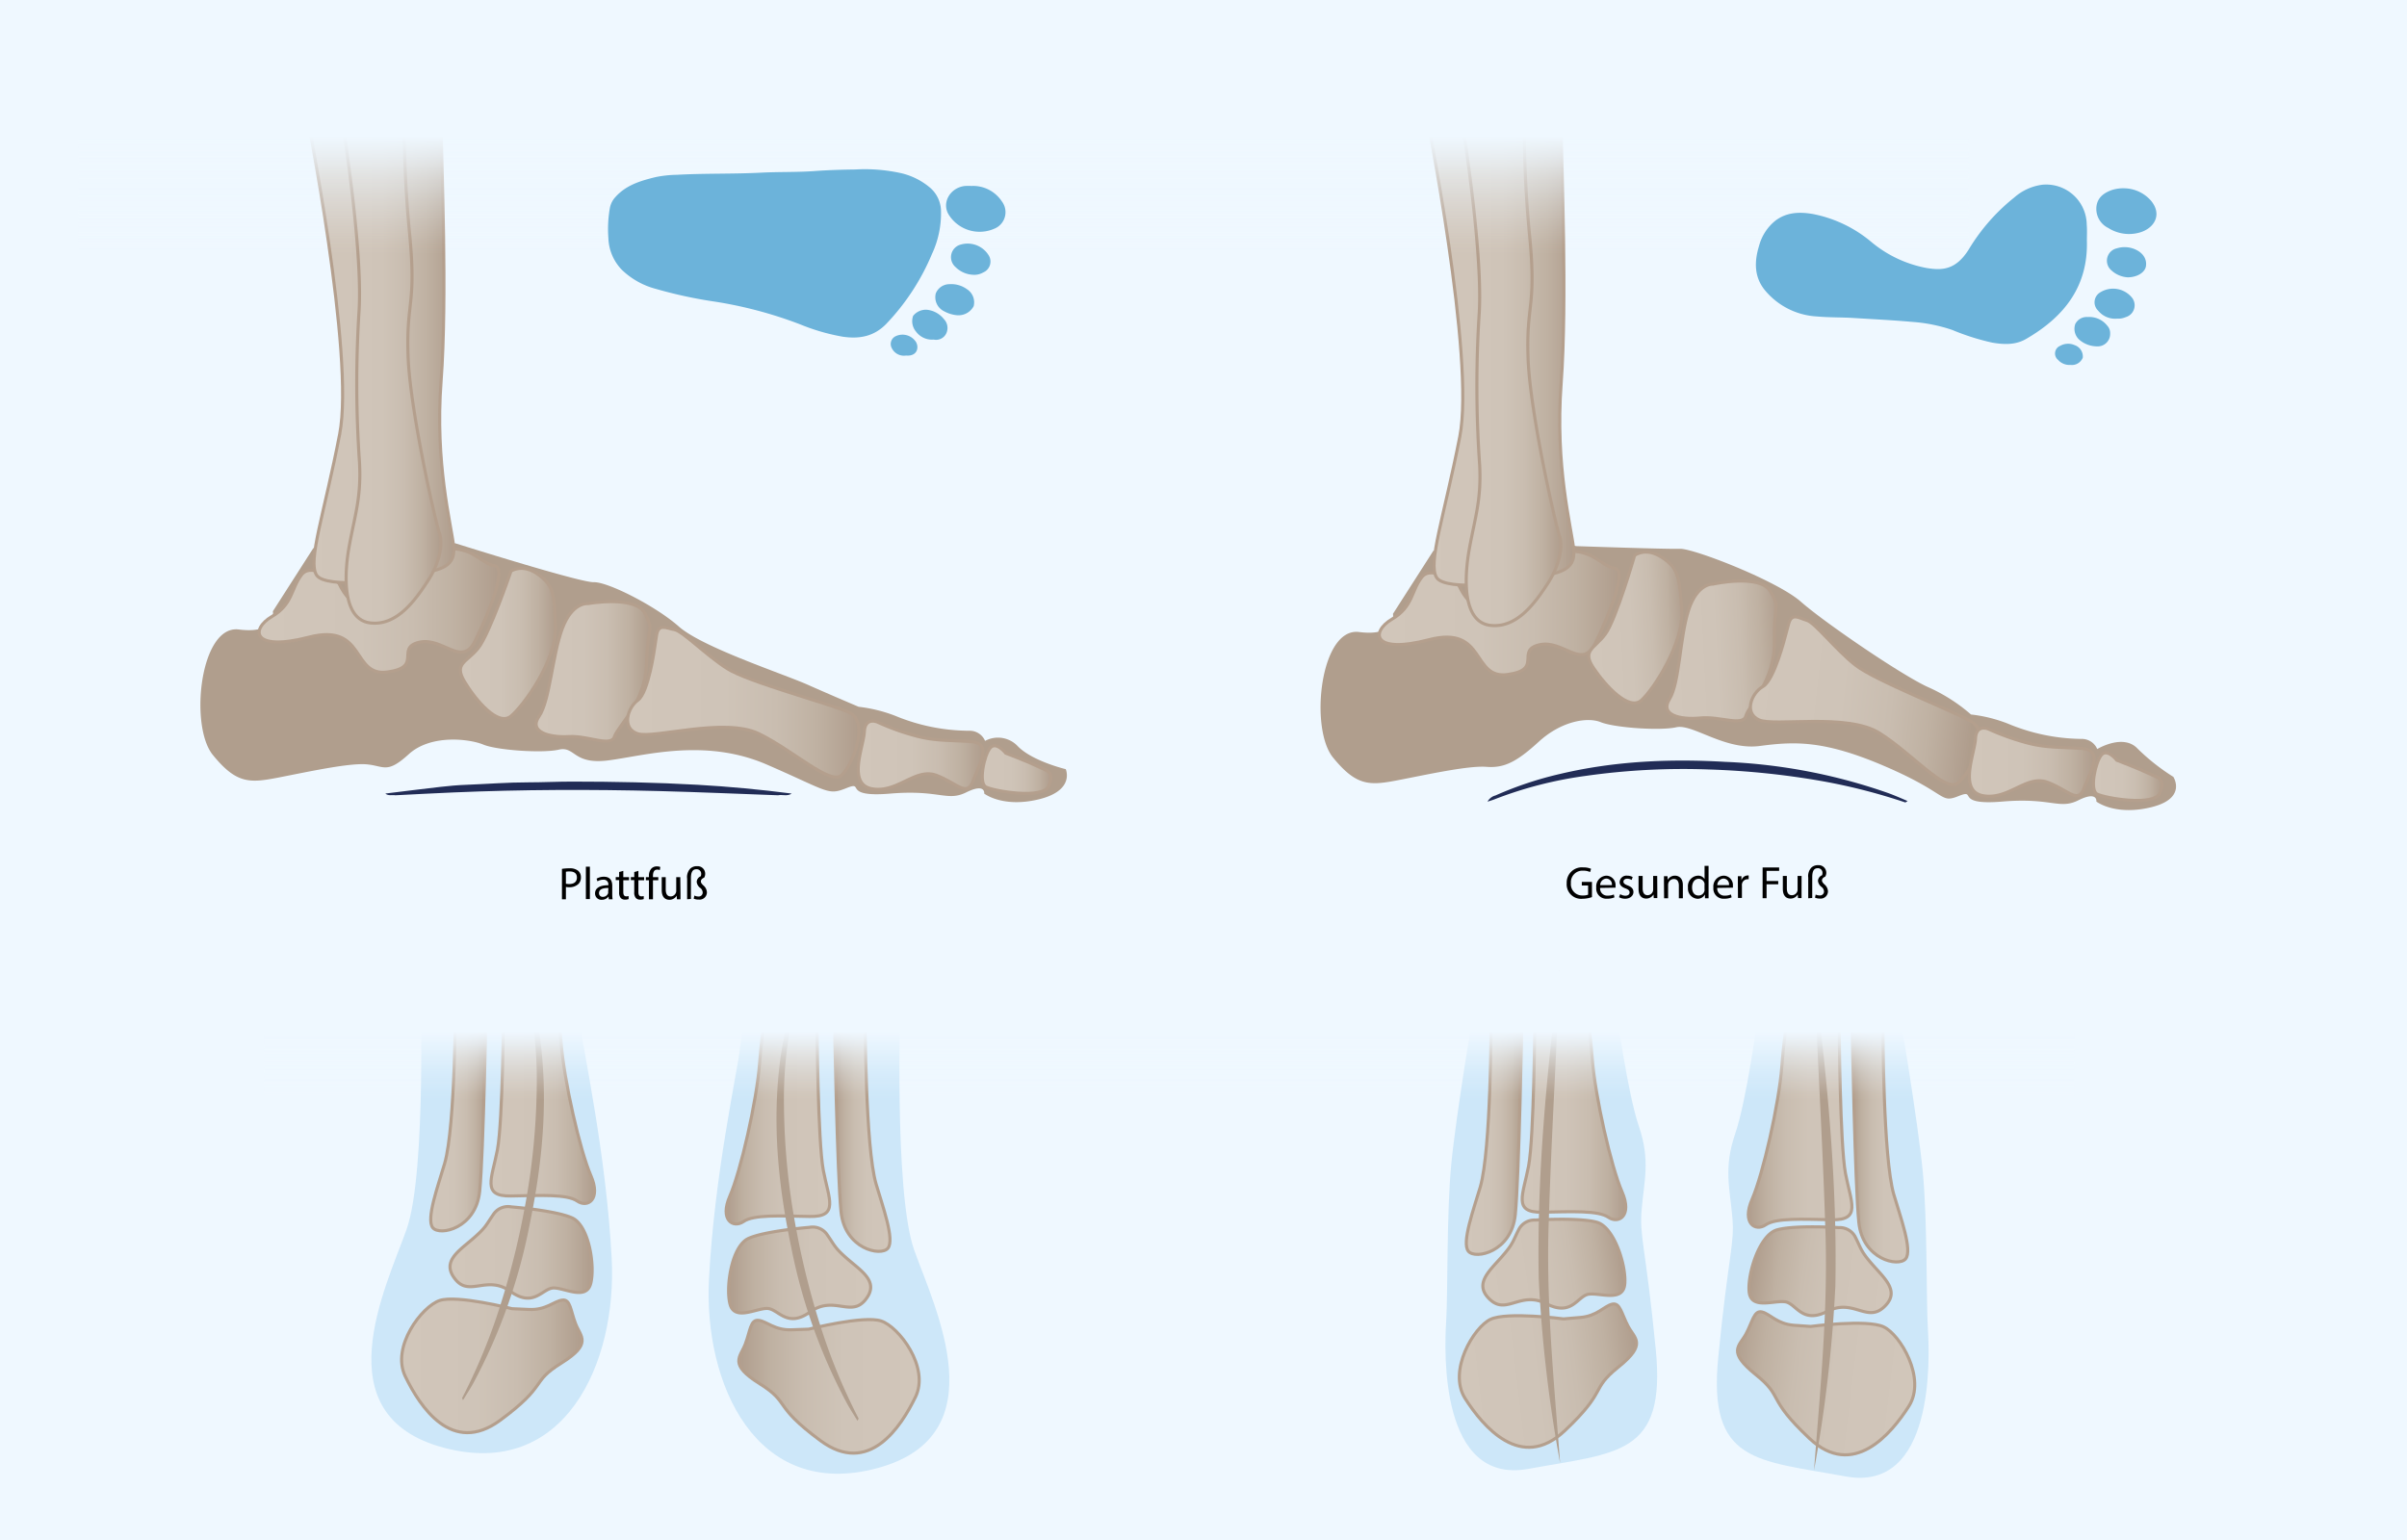 <?xml version="1.0" encoding="UTF-8"?>
<svg xmlns="http://www.w3.org/2000/svg" xmlns:xlink="http://www.w3.org/1999/xlink" viewBox="0 0 474.76 303.87">
  <rect x="0" y="0" width="474.76" height="303.87" fill="#808080" stroke="none"/>
  <defs>
    <style>.cls-1{fill:#eff8ff;}.cls-2{fill:#cde7f9;}.cls-3{fill:#b09e8d;}.cls-4{fill:#212c56;}.cls-10,.cls-11,.cls-12,.cls-13,.cls-14,.cls-15,.cls-16,.cls-17,.cls-18,.cls-19,.cls-20,.cls-21,.cls-22,.cls-23,.cls-24,.cls-25,.cls-26,.cls-27,.cls-28,.cls-29,.cls-30,.cls-31,.cls-32,.cls-33,.cls-34,.cls-35,.cls-36,.cls-5,.cls-6,.cls-7,.cls-8,.cls-9{stroke:#b49f8d;stroke-miterlimit:10;stroke-width:0.61px;}.cls-5{fill:url(#Unbenannter_Verlauf_26);}.cls-6{fill:url(#Unbenannter_Verlauf_26-2);}.cls-7{fill:url(#Unbenannter_Verlauf_26-3);}.cls-8{fill:url(#Unbenannter_Verlauf_26-4);}.cls-9{fill:url(#Unbenannter_Verlauf_26-5);}.cls-10{fill:url(#Unbenannter_Verlauf_26-6);}.cls-11{fill:url(#Unbenannter_Verlauf_26-7);}.cls-12{fill:url(#Unbenannter_Verlauf_26-8);}.cls-13{fill:url(#Unbenannter_Verlauf_26-9);}.cls-14{fill:url(#Unbenannter_Verlauf_26-10);}.cls-15{fill:url(#Unbenannter_Verlauf_26-11);}.cls-16{fill:url(#Unbenannter_Verlauf_26-12);}.cls-17{fill:url(#Unbenannter_Verlauf_26-13);}.cls-18{fill:url(#Unbenannter_Verlauf_26-14);}.cls-19{fill:url(#Unbenannter_Verlauf_26-15);}.cls-20{fill:url(#Unbenannter_Verlauf_26-16);}.cls-21{fill:url(#Unbenannter_Verlauf_26-17);}.cls-22{fill:url(#Unbenannter_Verlauf_26-18);}.cls-23{fill:url(#Unbenannter_Verlauf_26-19);}.cls-24{fill:url(#Unbenannter_Verlauf_26-20);}.cls-25{fill:url(#Unbenannter_Verlauf_26-21);}.cls-26{fill:url(#Unbenannter_Verlauf_26-22);}.cls-27{fill:url(#Unbenannter_Verlauf_26-23);}.cls-28{fill:url(#Unbenannter_Verlauf_26-24);}.cls-29{fill:url(#Unbenannter_Verlauf_26-25);}.cls-30{fill:url(#Unbenannter_Verlauf_26-26);}.cls-31{fill:url(#Unbenannter_Verlauf_26-27);}.cls-32{fill:url(#Unbenannter_Verlauf_26-28);}.cls-33{fill:url(#Unbenannter_Verlauf_26-29);}.cls-34{fill:url(#Unbenannter_Verlauf_26-30);}.cls-35{fill:url(#Unbenannter_Verlauf_26-31);}.cls-36{fill:url(#Unbenannter_Verlauf_26-32);}.cls-37{fill:url(#Unbenannter_Verlauf_30);}.cls-38{fill:url(#Unbenannter_Verlauf_30-2);}.cls-39{fill:#6cb3da;}</style>
    <linearGradient id="Unbenannter_Verlauf_26" x1="51.12" y1="120.46" x2="98.4" y2="120.46" gradientUnits="userSpaceOnUse">
      <stop offset="0" stop-color="#d1c6ba"></stop>
      <stop offset="0.42" stop-color="#cfc4b8"></stop>
      <stop offset="0.64" stop-color="#c9bdb0"></stop>
      <stop offset="0.82" stop-color="#bfb1a2"></stop>
      <stop offset="0.98" stop-color="#b19f8f"></stop>
      <stop offset="1" stop-color="#af9d8c"></stop>
    </linearGradient>
    <linearGradient id="Unbenannter_Verlauf_26-2" x1="90.8" y1="126.96" x2="109.56" y2="126.96" xlink:href="#Unbenannter_Verlauf_26"></linearGradient>
    <linearGradient id="Unbenannter_Verlauf_26-3" x1="105.73" y1="132.49" x2="128.18" y2="132.49" xlink:href="#Unbenannter_Verlauf_26"></linearGradient>
    <linearGradient id="Unbenannter_Verlauf_26-4" x1="123.79" y1="138.54" x2="169.44" y2="138.54" xlink:href="#Unbenannter_Verlauf_26"></linearGradient>
    <linearGradient id="Unbenannter_Verlauf_26-5" x1="169.28" y1="149.01" x2="193.89" y2="149.01" xlink:href="#Unbenannter_Verlauf_26"></linearGradient>
    <linearGradient id="Unbenannter_Verlauf_26-6" x1="193.75" y1="151.84" x2="207.28" y2="151.84" xlink:href="#Unbenannter_Verlauf_26"></linearGradient>
    <linearGradient id="Unbenannter_Verlauf_26-7" x1="60.38" y1="67.95" x2="89.51" y2="67.95" xlink:href="#Unbenannter_Verlauf_26"></linearGradient>
    <linearGradient id="Unbenannter_Verlauf_26-8" x1="66.99" y1="71.74" x2="86.98" y2="71.74" xlink:href="#Unbenannter_Verlauf_26"></linearGradient>
    <linearGradient id="Unbenannter_Verlauf_26-9" x1="272.05" y1="120.96" x2="319.34" y2="120.96" xlink:href="#Unbenannter_Verlauf_26"></linearGradient>
    <linearGradient id="Unbenannter_Verlauf_26-10" x1="307.04" y1="120.64" x2="325.79" y2="120.64" gradientTransform="matrix(1, -0.05, 0.05, 1, 0.66, 18.5)" xlink:href="#Unbenannter_Verlauf_26"></linearGradient>
    <linearGradient id="Unbenannter_Verlauf_26-11" x1="321.96" y1="126.17" x2="344.41" y2="126.17" gradientTransform="matrix(1, -0.05, 0.05, 1, 0.66, 18.5)" xlink:href="#Unbenannter_Verlauf_26"></linearGradient>
    <linearGradient id="Unbenannter_Verlauf_26-12" x1="361.21" y1="142.07" x2="406.86" y2="142.07" gradientTransform="matrix(0.99, 0.11, -0.11, 0.99, 2.09, -44.97)" xlink:href="#Unbenannter_Verlauf_26"></linearGradient>
    <linearGradient id="Unbenannter_Verlauf_26-13" x1="388.45" y1="150.38" x2="413.05" y2="150.38" xlink:href="#Unbenannter_Verlauf_26"></linearGradient>
    <linearGradient id="Unbenannter_Verlauf_26-14" x1="412.91" y1="153.22" x2="426.44" y2="153.22" xlink:href="#Unbenannter_Verlauf_26"></linearGradient>
    <linearGradient id="Unbenannter_Verlauf_26-15" x1="281.32" y1="68.45" x2="310.44" y2="68.45" xlink:href="#Unbenannter_Verlauf_26"></linearGradient>
    <linearGradient id="Unbenannter_Verlauf_26-16" x1="287.93" y1="72.24" x2="307.92" y2="72.24" xlink:href="#Unbenannter_Verlauf_26"></linearGradient>
    <linearGradient id="Unbenannter_Verlauf_26-17" x1="96.85" y1="217.03" x2="117.28" y2="217.03" xlink:href="#Unbenannter_Verlauf_26"></linearGradient>
    <linearGradient id="Unbenannter_Verlauf_26-18" x1="84.96" y1="219.83" x2="95.91" y2="219.83" xlink:href="#Unbenannter_Verlauf_26"></linearGradient>
    <linearGradient id="Unbenannter_Verlauf_26-19" x1="88.76" y1="247.08" x2="116.8" y2="247.08" xlink:href="#Unbenannter_Verlauf_26"></linearGradient>
    <linearGradient id="Unbenannter_Verlauf_26-20" x1="79.19" y1="269.47" x2="114.79" y2="269.47" xlink:href="#Unbenannter_Verlauf_26"></linearGradient>
    <linearGradient id="Unbenannter_Verlauf_26-21" x1="27.96" y1="221.07" x2="48.39" y2="221.07" gradientTransform="matrix(-1, 0, 0, 1, 191.61, 0)" xlink:href="#Unbenannter_Verlauf_26"></linearGradient>
    <linearGradient id="Unbenannter_Verlauf_26-22" x1="16.07" y1="223.87" x2="27.02" y2="223.87" gradientTransform="matrix(-1, 0, 0, 1, 191.61, 0)" xlink:href="#Unbenannter_Verlauf_26"></linearGradient>
    <linearGradient id="Unbenannter_Verlauf_26-23" x1="19.87" y1="251.12" x2="47.91" y2="251.12" gradientTransform="matrix(-1, 0, 0, 1, 191.61, 0)" xlink:href="#Unbenannter_Verlauf_26"></linearGradient>
    <linearGradient id="Unbenannter_Verlauf_26-24" x1="10.3" y1="273.51" x2="45.91" y2="273.51" gradientTransform="matrix(-1, 0, 0, 1, 191.61, 0)" xlink:href="#Unbenannter_Verlauf_26"></linearGradient>
    <linearGradient id="Unbenannter_Verlauf_26-25" x1="-173.65" y1="221.72" x2="-153.23" y2="221.72" gradientTransform="matrix(-1, 0, 0, 1, 191.61, 0)" xlink:href="#Unbenannter_Verlauf_26"></linearGradient>
    <linearGradient id="Unbenannter_Verlauf_26-26" x1="-184.68" y1="225.95" x2="-173.72" y2="225.95" gradientTransform="matrix(-1, 0, 0, 1, 191.61, 0)" xlink:href="#Unbenannter_Verlauf_26"></linearGradient>
    <linearGradient id="Unbenannter_Verlauf_26-27" x1="-180.55" y1="254.43" x2="-152.51" y2="254.43" gradientTransform="matrix(-0.99, -0.14, -0.14, 0.99, 230.5, -24.55)" xlink:href="#Unbenannter_Verlauf_26"></linearGradient>
    <linearGradient id="Unbenannter_Verlauf_26-28" x1="-184.82" y1="277.03" x2="-149.22" y2="277.03" gradientTransform="matrix(-0.99, -0.12, -0.12, 0.99, 226.6, -21.44)" xlink:href="#Unbenannter_Verlauf_26"></linearGradient>
    <linearGradient id="Unbenannter_Verlauf_26-29" x1="-271.55" y1="220.24" x2="-251.12" y2="220.24" gradientTransform="translate(571.79)" xlink:href="#Unbenannter_Verlauf_26"></linearGradient>
    <linearGradient id="Unbenannter_Verlauf_26-30" x1="-282.57" y1="224.47" x2="-271.62" y2="224.47" gradientTransform="translate(571.79)" xlink:href="#Unbenannter_Verlauf_26"></linearGradient>
    <linearGradient id="Unbenannter_Verlauf_26-31" x1="-277.26" y1="239.16" x2="-249.21" y2="239.16" gradientTransform="translate(532.9 -24.55) rotate(-8.1)" xlink:href="#Unbenannter_Verlauf_26"></linearGradient>
    <linearGradient id="Unbenannter_Verlauf_26-32" x1="-281.85" y1="264" x2="-246.25" y2="264" gradientTransform="translate(536.8 -21.44) rotate(-6.78)" xlink:href="#Unbenannter_Verlauf_26"></linearGradient>
    <linearGradient id="Unbenannter_Verlauf_30" x1="-1845.05" y1="-2302.23" x2="-1802.68" y2="-2302.23" gradientTransform="translate(2054.48 2515.03)" gradientUnits="userSpaceOnUse">
      <stop offset="0.4" stop-color="#eff8ff" stop-opacity="0"></stop>
      <stop offset="0.43" stop-color="#eff8ff" stop-opacity="0.04"></stop>
      <stop offset="0.47" stop-color="#eff8ff" stop-opacity="0.14"></stop>
      <stop offset="0.53" stop-color="#eff8ff" stop-opacity="0.3"></stop>
      <stop offset="0.6" stop-color="#eff8ff" stop-opacity="0.53"></stop>
      <stop offset="0.67" stop-color="#eff8ff" stop-opacity="0.82"></stop>
      <stop offset="0.72" stop-color="#eff8ff"></stop>
    </linearGradient>
    <linearGradient id="Unbenannter_Verlauf_30-2" x1="-1690.69" y1="-2330.92" x2="-1617.28" y2="-2330.92" gradientTransform="translate(1855.91 2373.85)" xlink:href="#Unbenannter_Verlauf_30"></linearGradient>
  </defs>
  <g id="Ebene_2" data-name="Ebene 2">
    <g id="Ebene_1-2" data-name="Ebene 1">
      <rect class="cls-1" x="85.44" y="-85.44" width="303.87" height="474.76" transform="translate(389.32 -85.44) rotate(90)"></rect>
      <path class="cls-2" d="M374.65,199.62s3.68,21.87,4.61,31.68.65,25.16,1,30.94,1.33,32.29-16.24,29.06-27.17-2.62-25.11-23.51,3.26-22.18,2.77-27.75-1.73-9.65.56-16.31,4.46-23.06,4.46-23.06Z"></path>
      <path class="cls-2" d="M82.88,192.56s1.37,38.65-2.71,50.07-16.59,36.6,7.32,43,34.24-16.74,33.16-37.34-5.58-40.8-6.13-45.67-1.71-10.09-1.71-10.09Z"></path>
      <path class="cls-3" d="M53.82,120.61s.92,4.56-6.71,3.59-9.8,19-5.14,24.74,7.27,5.57,12.86,4.49,13.88-2.91,17.41-2.63,4,2,8.39-2,12.05-3,14.7-1.89,11.65,1.74,14.89,1,2.78,3,9.75,2.12,19-4.5,31.25.81,12,6.16,15.75,4.65-1.09,1.91,8.63,1.09,11.18,1.64,15-.25,3.53.25,3.53.25,3.66,2.87,10.81,1.12,5.27-5.94,5.27-5.94-6.68-1.6-9.51-4.58a5.35,5.35,0,0,0-6.4-1,3.3,3.3,0,0,0-3.12-2,38.36,38.36,0,0,1-14.58-2.94,29.08,29.08,0,0,0-7.24-1.79s-5-2.11-10-4.33-20.81-7.39-25.46-11.5-14.06-8.84-16.77-8.75S90,107.25,90,107.25l-7-1.63L61.8,108.15Z"></path>
      <path class="cls-4" d="M375.82,158.33a115.13,115.13,0,0,0-16.36-4.2,157.49,157.49,0,0,0-22.41-2.31,136.55,136.55,0,0,0-24.25,1.26,78.54,78.54,0,0,0-18,4.62c-.37.15-.76.26-1.4.47a2.48,2.48,0,0,1,1.56-1.22,70.5,70.5,0,0,1,12.83-4.27c10.72-2.53,21.62-3,32.56-2.36a110.29,110.29,0,0,1,32.18,6.19c1.26.47,2.49,1,3.73,1.54Z"></path>
      <path class="cls-4" d="M76,156.57c3.6-.44,7.2-.9,10.81-1.31,1.74-.2,3.5-.36,5.25-.42,4.05-.16,8.08-.48,12.13-.48,2.88,0,5.75-.15,8.62-.15,8.27,0,16.54.17,24.8.63q9.3.53,18.54,1.73c-.84.6-1.8.16-2.69.34-7.8-.28-15.6-.63-23.4-.83-13.55-.35-27.11-.31-40.65.27-3.81.16-7.62.37-11.43.56C77.36,156.79,76.63,157.1,76,156.57Z"></path>
      <path d="M110.84,171.43a9.52,9.52,0,0,1,1.5-.11,2.53,2.53,0,0,1,1.71.5,1.65,1.65,0,0,1,.53,1.27,1.79,1.79,0,0,1-.47,1.3,2.51,2.51,0,0,1-1.85.66,3.08,3.08,0,0,1-.64-.05v2.43h-.78Zm.78,2.93a3,3,0,0,0,.65.06c1,0,1.52-.46,1.52-1.29s-.56-1.19-1.43-1.19a3.16,3.16,0,0,0-.74.06Z"></path>
      <path d="M115.56,171h.79v6.39h-.79Z"></path>
      <path d="M120.09,177.43l-.06-.55h0a1.62,1.62,0,0,1-1.33.65,1.24,1.24,0,0,1-1.33-1.25c0-1.06.94-1.63,2.62-1.62v-.09a.9.9,0,0,0-1-1,2.17,2.17,0,0,0-1.14.32l-.18-.52a2.77,2.77,0,0,1,1.44-.39c1.33,0,1.65.91,1.65,1.78v1.63a6.68,6.68,0,0,0,.07,1.05ZM120,175.2c-.87,0-1.85.14-1.85,1a.7.7,0,0,0,.75.75,1.07,1.07,0,0,0,1.05-.73.74.74,0,0,0,0-.25Z"></path>
      <path d="M122.94,171.82v1.25h1.13v.6h-1.13V176c0,.54.15.85.59.85a2.18,2.18,0,0,0,.46-.05l0,.59a2.06,2.06,0,0,1-.71.11,1.12,1.12,0,0,1-.85-.33,1.62,1.62,0,0,1-.31-1.14v-2.38h-.67v-.6h.67v-1Z"></path>
      <path d="M125.92,171.82v1.25h1.13v.6h-1.13V176c0,.54.15.85.59.85a2.18,2.18,0,0,0,.46-.05l0,.59a2.06,2.06,0,0,1-.71.11,1.11,1.11,0,0,1-.85-.33,1.62,1.62,0,0,1-.31-1.14v-2.38h-.67v-.6h.67v-1Z"></path>
      <path d="M128,177.43v-3.76h-.61v-.6H128v-.21a2.05,2.05,0,0,1,.51-1.52,1.48,1.48,0,0,1,1.06-.4,1.87,1.87,0,0,1,.67.12l-.1.62a1.12,1.12,0,0,0-.51-.1c-.67,0-.84.59-.84,1.26v.23h1.05v.6h-1.05v3.76Z"></path>
      <path d="M134.22,176.24c0,.45,0,.85,0,1.19h-.7l-.05-.71h0a1.65,1.65,0,0,1-1.44.81c-.69,0-1.51-.38-1.51-1.91v-2.55h.79v2.41c0,.83.26,1.39,1,1.39a1.14,1.14,0,0,0,1-.72,1.07,1.07,0,0,0,.07-.41v-2.67h.8Z"></path>
      <path d="M135.53,177.43v-4.07a2.44,2.44,0,0,1,.64-2,1.86,1.86,0,0,1,1.32-.46,1.49,1.49,0,0,1,1.6,1.52,1.42,1.42,0,0,1-.2.74c-.41.17-.65.42-.65.73s.18.49.46.78a1.89,1.89,0,0,1,.73,1.39,1.44,1.44,0,0,1-1.61,1.43,2.25,2.25,0,0,1-1-.19l.15-.61a1.61,1.61,0,0,0,.75.19.78.78,0,0,0,.88-.76,1.19,1.19,0,0,0-.48-.93,1.67,1.67,0,0,1-.7-1.2,1.24,1.24,0,0,1,.8-1.1,1.12,1.12,0,0,0,.08-.39.89.89,0,0,0-.94-1c-.69,0-1.08.48-1.08,1.76v4.11Z"></path>
      <path d="M314,177a5.8,5.8,0,0,1-1.86.33,2.85,2.85,0,0,1-3.12-3.06,3,3,0,0,1,3.29-3.13,3.67,3.67,0,0,1,1.51.28l-.19.64a3,3,0,0,0-1.34-.27,2.27,2.27,0,0,0-2.44,2.44,2.23,2.23,0,0,0,2.34,2.45,2.57,2.57,0,0,0,1.05-.16v-1.81H312V174h2Z"></path>
      <path d="M315.61,175.19a1.4,1.4,0,0,0,1.49,1.52,2.81,2.81,0,0,0,1.21-.23l.13.57a3.61,3.61,0,0,1-1.45.27,2,2,0,0,1-2.14-2.2,2.12,2.12,0,0,1,2-2.35,1.85,1.85,0,0,1,1.8,2,2.58,2.58,0,0,1,0,.37Zm2.32-.56a1.13,1.13,0,0,0-1.1-1.29,1.31,1.31,0,0,0-1.21,1.29Z"></path>
      <path d="M319.57,176.42a2.1,2.1,0,0,0,1,.31c.58,0,.85-.29.85-.65s-.23-.58-.81-.8c-.79-.28-1.15-.71-1.15-1.23a1.34,1.34,0,0,1,1.5-1.28,2.21,2.21,0,0,1,1.07.27l-.2.58a1.66,1.66,0,0,0-.89-.25c-.47,0-.73.27-.73.59s.26.52.83.74c.76.29,1.14.66,1.14,1.31s-.59,1.31-1.63,1.31a2.5,2.5,0,0,1-1.22-.3Z"></path>
      <path d="M326.89,176c0,.45,0,.85,0,1.19h-.7l-.05-.71h0a1.65,1.65,0,0,1-1.44.81c-.69,0-1.51-.38-1.51-1.91v-2.55H324v2.41c0,.83.26,1.39,1,1.39a1.14,1.14,0,0,0,1-.72,1.07,1.07,0,0,0,.07-.41v-2.67h.8Z"></path>
      <path d="M328.2,174.05c0-.45,0-.82,0-1.18h.7l.05.72h0a1.6,1.6,0,0,1,1.44-.82c.6,0,1.54.36,1.54,1.86v2.6h-.79v-2.51c0-.71-.27-1.29-1-1.29a1.13,1.13,0,0,0-1.07.81,1.32,1.32,0,0,0-.05.37v2.62h-.79Z"></path>
      <path d="M337,170.84v5.26c0,.39,0,.83,0,1.13h-.71l0-.76h0a1.62,1.62,0,0,1-1.49.86,2,2,0,0,1-1.86-2.22,2.08,2.08,0,0,1,1.95-2.34,1.47,1.47,0,0,1,1.32.67h0v-2.6Zm-.8,3.8a1.27,1.27,0,0,0,0-.33,1.17,1.17,0,0,0-1.14-.92c-.82,0-1.31.72-1.31,1.69s.43,1.61,1.29,1.61a1.19,1.19,0,0,0,1.16-.95,1.23,1.23,0,0,0,0-.34Z"></path>
      <path d="M338.71,175.19a1.4,1.4,0,0,0,1.5,1.52,2.8,2.8,0,0,0,1.2-.23l.14.57a3.65,3.65,0,0,1-1.45.27,2,2,0,0,1-2.15-2.2,2.12,2.12,0,0,1,2.05-2.35,1.85,1.85,0,0,1,1.8,2,2.58,2.58,0,0,1,0,.37Zm2.32-.56a1.12,1.12,0,0,0-1.09-1.29,1.31,1.31,0,0,0-1.22,1.29Z"></path>
      <path d="M342.78,174.23c0-.51,0-.95,0-1.36h.7l0,.86h0a1.3,1.3,0,0,1,1.21-1,.73.73,0,0,1,.22,0v.75a1.06,1.06,0,0,0-.27,0,1.11,1.11,0,0,0-1.06,1,1.88,1.88,0,0,0,0,.36v2.33h-.78Z"></path>
      <path d="M347.66,171.16h3.26v.66h-2.48v2h2.3v.65h-2.3v2.75h-.78Z"></path>
      <path d="M355.34,176c0,.45,0,.85,0,1.19h-.7l-.05-.71h0a1.62,1.62,0,0,1-1.44.81c-.68,0-1.5-.38-1.5-1.91v-2.55h.79v2.41c0,.83.25,1.39,1,1.39a1.15,1.15,0,0,0,1.05-.72,1.3,1.3,0,0,0,.07-.41v-2.67h.79Z"></path>
      <path d="M356.66,177.23v-4.07a2.44,2.44,0,0,1,.64-2,1.86,1.86,0,0,1,1.32-.46,1.5,1.5,0,0,1,1.6,1.52,1.42,1.42,0,0,1-.21.74c-.4.17-.64.42-.64.73s.18.49.45.78a1.89,1.89,0,0,1,.73,1.38,1.44,1.44,0,0,1-1.61,1.44,2.24,2.24,0,0,1-.95-.19l.14-.61a1.67,1.67,0,0,0,.76.18.78.78,0,0,0,.88-.75,1.18,1.18,0,0,0-.49-.93,1.7,1.7,0,0,1-.7-1.2,1.25,1.25,0,0,1,.8-1.1.93.93,0,0,0,.08-.39.89.89,0,0,0-.93-1c-.69,0-1.08.48-1.08,1.76v4.11Z"></path>
      <path class="cls-5" d="M66.87,115.1s-5.28-4.41-7.38-1.71-1.7,5.83-5.87,8.26-4,7,7.3,4.07,8.36,7.84,15.48,6.87,1.52-4.71,6.24-5.86,8.45,5.08,11.07-.29,6.36-14.37,3.88-14.79-3.81-3-7.84-3.36-9.1,5.46-10.51,7.57-1.09,6-5.84,4.94S66.87,115.1,66.87,115.1Z"></path>
      <path class="cls-6" d="M100.79,112.69s-4.23,12.43-6.49,15.23-4.87,2.94-2.65,6.61,6.59,8.87,9.13,6.76,8.94-11,8.77-17.49-.31-8.21-3.41-10.46S100.79,112.69,100.79,112.69Z"></path>
      <path class="cls-7" d="M116,119.09s-3.09-.4-5.08,4.9-2.45,14.25-4.59,17.34,2,4.22,5.87,4,8.3,2.14,9,0,6.12-6.74,6.33-14.51,1.55-6.13-.31-9.77S116,119.09,116,119.09Z"></path>
      <path class="cls-8" d="M129.13,127.78s-1.19,8.85-3.3,10.36-3.24,5.58-.06,6.62,17.12-3.3,23.91,0S163.78,155,166,152.94s5.57-10.59,1.45-12.4-19.78-5.94-24-8.61-8.81-7.43-10.44-7.71-3.13-1.29-3.51,1.13Z"></path>
      <path class="cls-9" d="M173.07,142.47s-2.43-1.08-2.58,1.9-3.46,10.42,1.57,11.27,8.53-4.27,12.71-2.64,6,4.37,7.18,1,4-7.38-.63-7.69-7.17-.09-11.28-1.28A47.13,47.13,0,0,1,173.07,142.47Z"></path>
      <path class="cls-10" d="M198.37,148.6s-1.91-2.46-3.09-1-2.32,6.89-.81,7.68,11.38,2.54,12.43-.28-.21-2.81-2.26-3.81S198.37,148.6,198.37,148.6Z"></path>
      <path class="cls-11" d="M60.38,21.87S70,70.09,67,85.65s-6.35,25-4.57,27.81,16.08,1.06,19.65,0,7.91-1,7.4-5.61S85.77,91.52,87,75.19s.07-43.62,0-50.25S60.38,21.87,60.38,21.87Z"></path>
      <path class="cls-12" d="M67,20.51S71.7,48.75,70.8,61.67a226,226,0,0,0,.11,29.6c.36,6.8-.87,10.2-2,16.32S67.62,122.22,73,122.9s9.06-4.76,11.31-8.16,3.17-7.15,2.37-9.53-5.8-24.15-6.19-35,1.68-9.87.3-24.15a218.55,218.55,0,0,1-1-25.52Z"></path>
      <path class="cls-3" d="M274.75,121.11s.93,4.56-6.7,3.59-9.8,19-5.14,24.74,7.27,5.57,12.86,4.49,13.87-2.91,17.41-2.63,6-1,10.38-5,9.53-4.89,12.18-3.81,11.65,1.73,14.89,1,9.53,4.61,16.5,3.69,12.78-1.15,25,4.16,10.41,7.23,14.2,5.72-1.09,1.91,8.63,1.09,11.18,1.64,15-.26,3.53.26,3.53.26,3.66,2.86,10.81,1.12,4.37-6,4.37-6a41.41,41.41,0,0,1-7.07-5.58c-2.83-3-7.94.1-7.94.1a3.3,3.3,0,0,0-3.12-2A38.52,38.52,0,0,1,396,142.76a28.69,28.69,0,0,0-7.24-1.79,33.81,33.81,0,0,0-8.44-5.39c-5-2.22-20.46-12.75-25.11-16.86s-21.15-10.53-23.85-10.44-20.48-.53-20.48-.53l-7-1.63-21.15,2.53Z"></path>
      <path class="cls-13" d="M287.81,115.6s-5.28-4.41-7.38-1.71-1.7,5.83-5.87,8.27-4,7,7.29,4.06,8.37,7.84,15.49,6.87,1.52-4.71,6.24-5.86,8.45,5.08,11.06-.29,6.37-14.37,3.88-14.79-3.8-3-7.83-3.35-9.1,5.45-10.51,7.57-1.1,6-5.84,4.93S287.81,115.6,287.81,115.6Z"></path>
      <path class="cls-14" d="M322.42,109.58s-3.64,12.62-5.77,15.52-4.72,3.17-2.32,6.73,7,8.54,9.44,6.32,8.41-11.38,7.93-17.89-.71-8.19-3.91-10.29S322.42,109.58,322.42,109.58Z"></path>
      <path class="cls-15" d="M337.9,115.24s-3.1-.25-4.84,5.14-1.77,14.35-3.76,17.54,2.15,4.13,6.06,3.74,8.39,1.74,9-.41,5.79-7,5.63-14.8,1.25-6.19-.78-9.74S337.9,115.24,337.9,115.24Z"></path>
      <path class="cls-16" d="M352.14,125.51s-2.15,8.67-4.41,9.94-3.83,5.2-.79,6.58,17.39-1.42,23.78,2.61,12.9,11.7,15.36,9.9,6.69-9.91,2.79-12.16-19-8.07-22.94-11.18-7.95-8.35-9.53-8.8-3-1.63-3.62.74Z"></path>
      <path class="cls-17" d="M392.23,143.85s-2.43-1.09-2.58,1.89-3.45,10.43,1.57,11.27,8.54-4.26,12.72-2.64,6,4.38,7.18,1,4-7.38-.63-7.7-7.17-.08-11.29-1.27A49.14,49.14,0,0,1,392.23,143.85Z"></path>
      <path class="cls-18" d="M417.53,150s-1.91-2.47-3.08-1-2.33,6.88-.82,7.67,11.38,2.54,12.43-.28-.2-2.81-2.26-3.8S417.53,150,417.53,150Z"></path>
      <path class="cls-19" d="M281.32,22.38s9.65,48.21,6.61,63.78-6.36,25-4.57,27.8S299.43,115,303,114s7.91-1,7.4-5.61S306.71,92,307.92,75.7s.06-43.63,0-50.26S281.32,22.38,281.32,22.38Z"></path>
      <path class="cls-20" d="M287.93,21s4.7,28.23,3.81,41.15a224.21,224.21,0,0,0,.11,29.6c.35,6.8-.87,10.2-2,16.33s-1.33,14.62,4.06,15.3,9.07-4.76,11.31-8.16,3.17-7.14,2.37-9.53-5.79-24.15-6.19-35,1.69-9.87.31-24.15a218.4,218.4,0,0,1-1-25.51Z"></path>
      <path class="cls-21" d="M99.34,198.43s-.15,22.76-1.23,28.43-3.17,9.22,2.67,9.11,11.07-.39,13.07,1,4.78-.24,2.68-5.06-5.28-18.59-5.87-26.32-1.24-9-1.24-9l-9.76.57Z"></path>
      <path class="cls-22" d="M89.85,196.81s0,25.38-2.15,32.75c-1.27,4.34-3.72,11-2.33,12.68s8.51.14,9.25-7.22,1.29-37.83,1.29-37.83Z"></path>
      <path class="cls-23" d="M100.84,238.12a3.44,3.44,0,0,0-3.55,1.53c-1.46,2.08-1.38,2.51-4.24,4.95s-6,4.49-3.18,7.89,6.21-1,10.84,2.32,6.28-.69,8.51-.69,6.42,2.51,7.3-.9-.34-11.44-3.68-12.93S100.84,238.12,100.84,238.12Z"></path>
      <path class="cls-24" d="M101,258.21s-10.82-2.76-14.28-1.62-9.63,9.12-6.77,15,9.17,15.68,18.73,8.62,5.82-7.38,12-11.24,3.88-5.15,2.86-7.77-1-4.9-2.64-4.69-3.17,2-6.53,1.85Z"></path>
      <path class="cls-3" d="M91.14,275.85a116.34,116.34,0,0,0,6.64-15.54,158,158,0,0,0,5.67-21.8,137.14,137.14,0,0,0,2.42-24.16A79.11,79.11,0,0,0,104,195.81c-.09-.39-.14-.79-.25-1.45a2.48,2.48,0,0,1,1,1.72A70.65,70.65,0,0,1,107,209.41c.88,11-.36,21.82-2.6,32.54a110.11,110.11,0,0,1-11,30.88c-.65,1.18-1.39,2.3-2.09,3.46C91.29,276.14,91.21,276,91.14,275.85Z"></path>
      <path class="cls-2" d="M177.62,196.6s-1.37,38.65,2.71,50.08,16.59,36.59-7.32,43S138.77,273,139.84,252.36s5.59-40.79,6.14-45.67,1.71-10.09,1.71-10.09Z"></path>
      <path class="cls-25" d="M161.16,202.47s.15,22.76,1.23,28.43,3.17,9.22-2.67,9.11-11.07-.39-13.07,1-4.78-.24-2.68-5.06,5.28-18.59,5.87-26.32,1.24-9,1.24-9l9.76.57Z"></path>
      <path class="cls-26" d="M170.65,200.85s0,25.38,2.15,32.75c1.27,4.34,3.72,11,2.33,12.68s-8.51.14-9.25-7.22-1.29-37.82-1.29-37.82Z"></path>
      <path class="cls-27" d="M159.66,242.16a3.44,3.44,0,0,1,3.55,1.54c1.46,2.07,1.38,2.51,4.24,4.94s6,4.49,3.18,7.89-6.21-1-10.84,2.32-6.28-.69-8.51-.69-6.43,2.51-7.3-.89.34-11.45,3.68-12.94S159.66,242.16,159.66,242.16Z"></path>
      <path class="cls-28" d="M159.52,262.25s10.82-2.76,14.28-1.62,9.63,9.12,6.77,15-9.17,15.68-18.73,8.62-5.82-7.37-12-11.24S146,267.82,147,265.2s1-4.9,2.64-4.69,3.17,2,6.53,1.86Z"></path>
      <path class="cls-29" d="M362.77,203.12s.16,22.76,1.24,28.43,3.17,9.22-2.67,9.11-11.07-.39-13.07,1-4.78-.24-2.68-5.06,5.28-18.59,5.87-26.32,1.24-9,1.24-9l9.76.57Z"></path>
      <path class="cls-30" d="M371.4,202.93s0,25.38,2.14,32.76c1.27,4.34,3.73,11,2.33,12.68s-8.5.13-9.24-7.23-1.29-37.82-1.29-37.82Z"></path>
      <path class="cls-31" d="M362.7,242.21a3.44,3.44,0,0,1,3.31,2c1.14,2.26,1,2.68,3.49,5.49s5.33,5.3,2,8.27-6-1.83-11.06.76-6.12-1.56-8.33-1.88-6.71,1.58-7.1-1.91,2-11.28,5.47-12.28S362.7,242.21,362.7,242.21Z"></path>
      <path class="cls-32" d="M357.13,261.71s11.08-1.46,14.38.07,8.48,10.2,5,15.66-11,14.49-19.63,6.35-4.9-8-10.58-12.58-3.25-5.57-1.93-8,1.58-4.75,3.18-4.35,2.91,2.34,6.26,2.62Z"></path>
      <path class="cls-3" d="M169.36,279.89a116.34,116.34,0,0,1-6.64-15.54,157.61,157.61,0,0,1-5.67-21.8,137.14,137.14,0,0,1-2.42-24.16,78.63,78.63,0,0,1,1.84-18.54c.09-.39.14-.78.25-1.45a2.48,2.48,0,0,0-1,1.72,70.79,70.79,0,0,0-2.28,13.33c-.88,11,.36,21.82,2.6,32.54a110.11,110.11,0,0,0,11,30.88c.65,1.18,1.39,2.31,2.09,3.46Z"></path>
      <path class="cls-3" d="M357.9,192.93c2.54,20.16,4.49,40.47,4.11,60.81a275.43,275.43,0,0,1-4.21,36.35c1.23-16.16,2.86-32.31,2.2-48.52-.5-16.21-1.53-32.42-2.1-48.64Z"></path>
      <path class="cls-2" d="M290.86,198.13s-3.69,21.87-4.62,31.68-.64,25.16-1,30.95-1.33,32.28,16.24,29.05,27.16-2.61,25.11-23.5-3.26-22.19-2.78-27.76,1.73-9.64-.55-16.31-4.47-23.06-4.47-23.06Z"></path>
      <path class="cls-33" d="M302.73,201.63s-.16,22.76-1.23,28.43-3.17,9.22,2.67,9.11,11.07-.38,13.07,1,4.78-.24,2.68-5.06-5.28-18.59-5.87-26.33-1.24-9-1.24-9l-9.77.57Z"></path>
      <path class="cls-34" d="M294.11,201.44s0,25.39-2.14,32.76c-1.28,4.34-3.73,11-2.34,12.68s8.51.13,9.25-7.23,1.29-37.82,1.29-37.82Z"></path>
      <path class="cls-35" d="M302.81,240.72a3.46,3.46,0,0,0-3.31,2c-1.15,2.26-1,2.68-3.49,5.48s-5.33,5.3-2.05,8.27,6-1.83,11.07.77,6.12-1.57,8.33-1.89,6.71,1.59,7.1-1.91-2-11.28-5.47-12.28S302.81,240.72,302.81,240.72Z"></path>
      <path class="cls-36" d="M308.38,260.22s-11.08-1.46-14.38.08-8.49,10.19-5,15.65,11,14.49,19.62,6.35,4.91-8,10.59-12.57,3.24-5.58,1.92-8.06-1.57-4.75-3.17-4.35-2.91,2.34-6.27,2.62Z"></path>
      <path class="cls-3" d="M307.61,191.44c-.57,16.23-1.6,32.43-2.1,48.64-.66,16.21,1,32.36,2.2,48.52a273.81,273.81,0,0,1-4.21-36.34c-.38-20.35,1.57-40.66,4.11-60.82Z"></path>
      <rect class="cls-37" x="209.43" y="34.27" width="42.38" height="357.07" transform="translate(17.81 443.42) rotate(-90)"></rect>
      <rect class="cls-38" x="165.22" y="-143.49" width="73.41" height="372.84" transform="translate(158.99 244.85) rotate(-90)"></rect>
      <path class="cls-39" d="M411.62,47.48c.26,9.07-4.51,15.07-12,19.4-2.1,1.22-4.39,1.11-6.68.72a46.45,46.45,0,0,1-7.87-2.5,31.31,31.31,0,0,0-7.9-1.59c-3.79-.34-7.59-.52-11.39-.76-2.46-.16-4.93-.09-7.37-.31a14.32,14.32,0,0,1-10.37-5.27c-2.1-2.64-2-5.67-1.07-8.7a9.49,9.49,0,0,1,3.21-4.93c2.32-1.77,5-1.75,7.58-1.28a25.49,25.49,0,0,1,11.31,5.45,23.75,23.75,0,0,0,11,5.18c3.07.49,5.69.35,8.21-3.61a38.41,38.41,0,0,1,9-10.3,10.39,10.39,0,0,1,5.53-2.53,8,8,0,0,1,8.78,7.86C411.68,45.36,411.62,46.42,411.62,47.48Z"></path>
      <path class="cls-39" d="M418.94,37.15a7.16,7.16,0,0,1,5.38,2.51c2.22,2.77.53,5.4-2.26,6.21a7.63,7.63,0,0,1-6.22-.89,4.19,4.19,0,0,1-2.34-4.18c.2-1.86,1.52-2.79,3.18-3.35A7.47,7.47,0,0,1,418.94,37.15Z"></path>
      <path class="cls-39" d="M419.7,54.72a5.23,5.23,0,0,1-3.25-1.38A2.5,2.5,0,0,1,417.51,49a5.2,5.2,0,0,1,3.62.19c1.63.73,2.39,2,2.12,3.44C423,53.75,421.6,54.69,419.7,54.72Z"></path>
      <path class="cls-39" d="M417.57,62.87a4.31,4.31,0,0,1-3.74-1.59,2.27,2.27,0,0,1,.48-3.63,4.79,4.79,0,0,1,6.07.92,2.43,2.43,0,0,1-1.1,4A3.73,3.73,0,0,1,417.57,62.87Z"></path>
      <path class="cls-39" d="M416.21,65.79a2.46,2.46,0,0,1-2.59,2.55,5.4,5.4,0,0,1-3.4-1.23,2.89,2.89,0,0,1-.89-3.18,2.52,2.52,0,0,1,2.45-1.38,4.49,4.49,0,0,1,3.85,1.7A2.12,2.12,0,0,1,416.21,65.79Z"></path>
      <path class="cls-39" d="M408.38,72a3,3,0,0,1-2.45-1,1.63,1.63,0,0,1,.43-2.77,3.18,3.18,0,0,1,2.88-.12,2.36,2.36,0,0,1,1.57,2.46A2.31,2.31,0,0,1,408.38,72Z"></path>
      <path class="cls-39" d="M168.71,33.44a33.08,33.08,0,0,1,9.09.74A13.6,13.6,0,0,1,183.41,37a6.19,6.19,0,0,1,2.19,4.44,19,19,0,0,1-1.79,8.7,45.06,45.06,0,0,1-9,13.76c-2.44,2.51-5.3,3-8.54,2.54A40.32,40.32,0,0,1,157.83,64a82.47,82.47,0,0,0-16.78-4.48A88.11,88.11,0,0,1,129.37,57a15.29,15.29,0,0,1-6.68-3.73A9.4,9.4,0,0,1,120,47a23.84,23.84,0,0,1,.3-6,4.36,4.36,0,0,1,1.11-2.15c2.12-2.36,5-3.2,7.91-3.91a22.56,22.56,0,0,1,4.18-.45c5.51-.31,11-.14,16.54-.42,3.64-.19,7.28-.06,10.9-.34C163.56,33.55,166.13,33.47,168.71,33.44Z"></path>
      <path class="cls-39" d="M191.61,36.69a6.8,6.8,0,0,1,6,3.05,3.51,3.51,0,0,1-1.53,5.4,7.19,7.19,0,0,1-8.93-2.75c-1.47-2.32.19-5.31,3.1-5.69A10.89,10.89,0,0,1,191.61,36.69Z"></path>
      <path class="cls-39" d="M192.07,54.22a5.24,5.24,0,0,1-3.61-1.54,2.57,2.57,0,0,1,1.09-4.44,4.87,4.87,0,0,1,5.37,2,2.33,2.33,0,0,1-1,3.52A3.44,3.44,0,0,1,192.07,54.22Z"></path>
      <path class="cls-39" d="M187.25,56.07a5.28,5.28,0,0,1,3.49,1,3.08,3.08,0,0,1,1.31,3.34,3.4,3.4,0,0,1-3.34,1.78,6.46,6.46,0,0,1-2.48-.77,3.08,3.08,0,0,1-1.66-3.51A2.89,2.89,0,0,1,187.25,56.07Z"></path>
      <path class="cls-39" d="M184.17,67a3.92,3.92,0,0,1-3.49-1.57,3.19,3.19,0,0,1-.58-3.1,3.2,3.2,0,0,1,2.77-1.21,4.92,4.92,0,0,1,3.3,1.83,2.51,2.51,0,0,1,.5,2.77A2.22,2.22,0,0,1,184.17,67Z"></path>
      <path class="cls-39" d="M178.72,70.15a2.67,2.67,0,0,1-2.81-1.44,1.7,1.7,0,0,1,.78-2.39,3.16,3.16,0,0,1,4,1.19C181.32,68.67,180.84,70.33,178.72,70.15Z"></path>
    </g>
  </g>
</svg>
